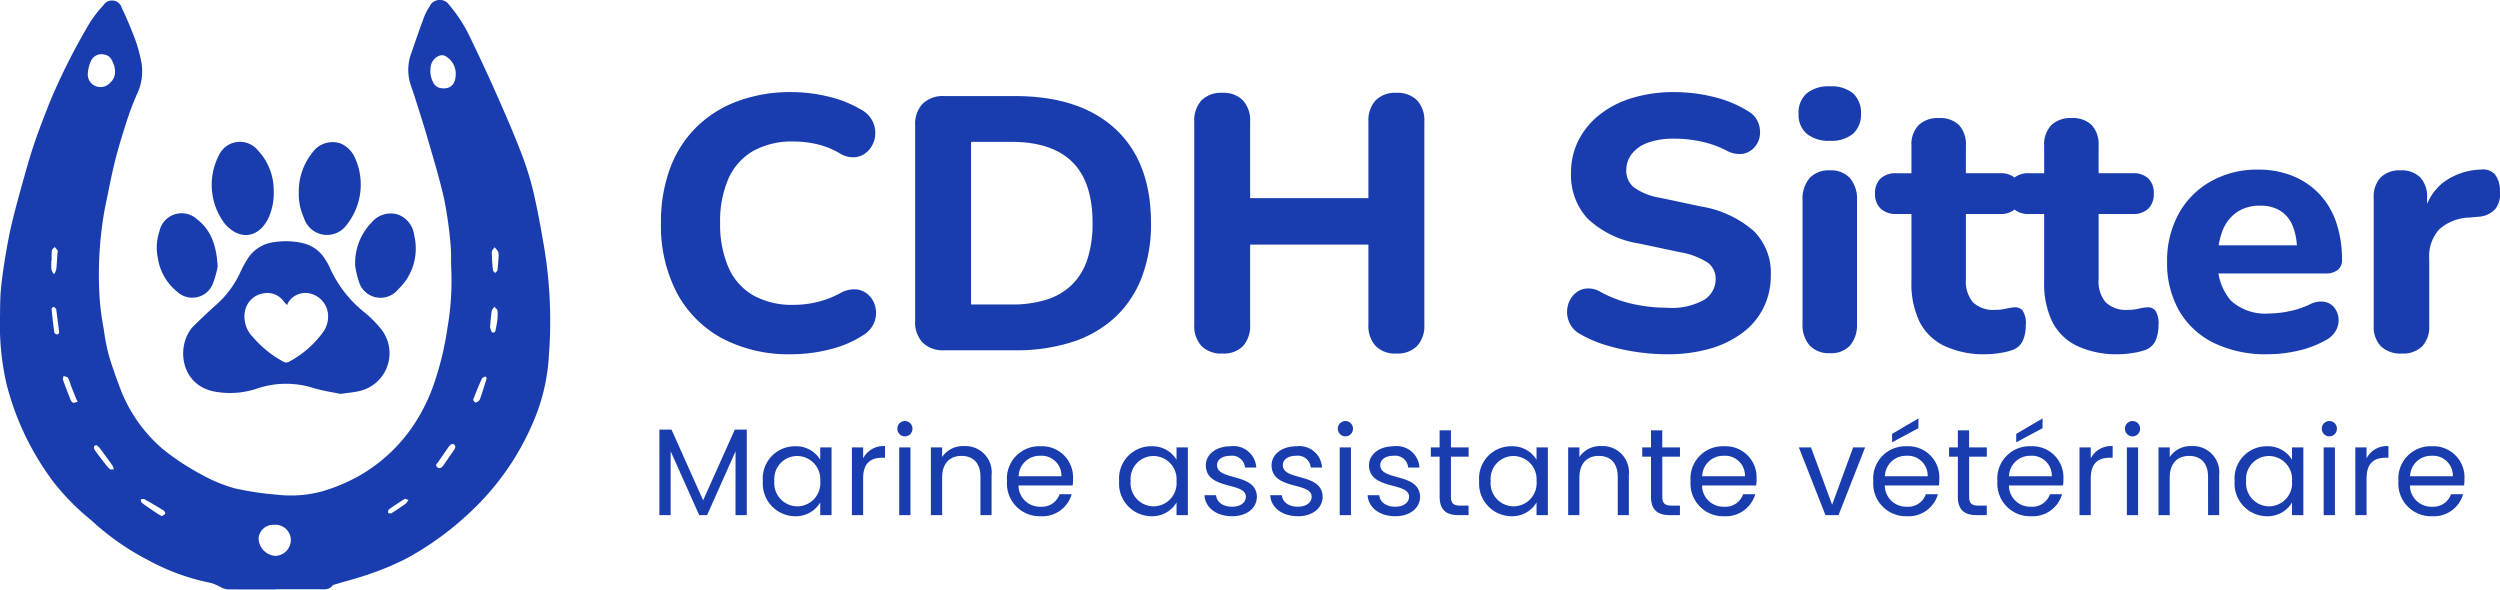 <svg xmlns="http://www.w3.org/2000/svg" width="242.663" height="57.223" viewBox="0 0 242.663 57.223"><g id="Groupe_199" data-name="Groupe 199" transform="translate(-28.595 -16)"><path id="Trac&#xE9;_2604" data-name="Trac&#xE9; 2604" d="M14.455.385A13.855,13.855,0,0,1,7.63-1.19,10.764,10.764,0,0,1,3.273-5.618,14.112,14.112,0,0,1,1.75-12.355a15.054,15.054,0,0,1,.858-5.232,10.994,10.994,0,0,1,2.5-3.99A11.23,11.23,0,0,1,9.118-24.15a14.759,14.759,0,0,1,5.338-.91,15.024,15.024,0,0,1,3.553.438A11.05,11.05,0,0,1,21.14-23.38a2.61,2.61,0,0,1,1.19,1.225,2.587,2.587,0,0,1,.193,1.47,2.441,2.441,0,0,1-.6,1.26,2.088,2.088,0,0,1-1.172.665,2.4,2.4,0,0,1-1.575-.315,7.87,7.87,0,0,0-2.205-.91,9.918,9.918,0,0,0-2.345-.28,7.713,7.713,0,0,0-3.937.928A5.83,5.83,0,0,0,8.3-16.66a10.274,10.274,0,0,0-.805,4.3A10.425,10.425,0,0,0,8.3-8.05a5.8,5.8,0,0,0,2.4,2.713,7.713,7.713,0,0,0,3.938.928,9.851,9.851,0,0,0,2.293-.28,9.049,9.049,0,0,0,2.258-.875A2.662,2.662,0,0,1,20.808-5.9a2.049,2.049,0,0,1,1.19.63,2.32,2.32,0,0,1,.595,1.208,2.531,2.531,0,0,1-.157,1.4,2.544,2.544,0,0,1-1.05,1.19A10.247,10.247,0,0,1,18.2-.105,14.876,14.876,0,0,1,14.455.385ZM29.26,0a2.841,2.841,0,0,1-2.1-.735,2.841,2.841,0,0,1-.735-2.1V-21.84a2.841,2.841,0,0,1,.735-2.1,2.841,2.841,0,0,1,2.1-.735h6.825q6.335,0,9.783,3.2t3.448,9.118a14.448,14.448,0,0,1-.893,5.267A10.373,10.373,0,0,1,45.85-3.22a11.112,11.112,0,0,1-4.13,2.4A17.69,17.69,0,0,1,36.085,0Zm2.59-4.445h3.92a10.985,10.985,0,0,0,3.465-.49,6.15,6.15,0,0,0,2.45-1.47,6.138,6.138,0,0,0,1.47-2.467,11.151,11.151,0,0,0,.49-3.483q0-3.99-1.977-5.933t-5.9-1.942H31.85ZM56.245.315a2.672,2.672,0,0,1-2.03-.735,2.875,2.875,0,0,1-.7-2.065V-22.19a2.875,2.875,0,0,1,.7-2.065,2.672,2.672,0,0,1,2.03-.735,2.624,2.624,0,0,1,1.995.735,2.875,2.875,0,0,1,.7,2.065v7.42H70.42v-7.42a2.875,2.875,0,0,1,.7-2.065,2.624,2.624,0,0,1,2-.735,2.672,2.672,0,0,1,2.03.735,2.875,2.875,0,0,1,.7,2.065V-2.485a2.875,2.875,0,0,1-.7,2.065,2.672,2.672,0,0,1-2.03.735,2.624,2.624,0,0,1-2-.735,2.875,2.875,0,0,1-.7-2.065v-7.77H58.94v7.77A2.92,2.92,0,0,1,58.257-.42,2.613,2.613,0,0,1,56.245.315ZM99.4.385A20.232,20.232,0,0,1,96.408.158,20.307,20.307,0,0,1,93.5-.49a11.633,11.633,0,0,1-2.467-1.05,2.413,2.413,0,0,1-1.085-1.1,2.5,2.5,0,0,1-.228-1.382,2.419,2.419,0,0,1,.525-1.243,1.968,1.968,0,0,1,1.12-.7A2.254,2.254,0,0,1,92.89-5.7a11.614,11.614,0,0,0,3.132,1.19A15.23,15.23,0,0,0,99.4-4.13a6.374,6.374,0,0,0,3.64-.788A2.362,2.362,0,0,0,104.125-6.9a1.927,1.927,0,0,0-.77-1.61A7.112,7.112,0,0,0,100.66-9.52l-3.955-.84a9.4,9.4,0,0,1-4.988-2.4A6.179,6.179,0,0,1,90.09-17.22a6.883,6.883,0,0,1,.735-3.185A7.5,7.5,0,0,1,92.89-22.89a9.541,9.541,0,0,1,3.168-1.61,13.821,13.821,0,0,1,4.043-.56,15.814,15.814,0,0,1,3.85.472,11.263,11.263,0,0,1,3.325,1.382,2.22,2.22,0,0,1,.963,1.067,2.5,2.5,0,0,1,.175,1.3,2.093,2.093,0,0,1-.525,1.138,1.986,1.986,0,0,1-1.1.63,2.571,2.571,0,0,1-1.61-.315,9.888,9.888,0,0,0-2.45-.875,12.552,12.552,0,0,0-2.66-.28,7.187,7.187,0,0,0-2.5.385,3.459,3.459,0,0,0-1.575,1.085,2.556,2.556,0,0,0-.543,1.61,2.063,2.063,0,0,0,.735,1.645,5.93,5.93,0,0,0,2.555,1.015l3.955.84A10.338,10.338,0,0,1,107.8-11.6a5.7,5.7,0,0,1,1.68,4.288,7.056,7.056,0,0,1-.7,3.167,6.859,6.859,0,0,1-2.03,2.433,9.663,9.663,0,0,1-3.185,1.558A14.826,14.826,0,0,1,99.4.385ZM115.22.28a2.534,2.534,0,0,1-1.978-.753,3.04,3.04,0,0,1-.683-2.118V-14.56a3.1,3.1,0,0,1,.683-2.153,2.534,2.534,0,0,1,1.978-.752,2.489,2.489,0,0,1,1.942.752,3.1,3.1,0,0,1,.683,2.153V-2.59a3.092,3.092,0,0,1-.665,2.118A2.478,2.478,0,0,1,115.22.28Zm0-20.615a3.347,3.347,0,0,1-2.257-.683,2.432,2.432,0,0,1-.788-1.942,2.475,2.475,0,0,1,.788-1.978,3.347,3.347,0,0,1,2.257-.683,3.277,3.277,0,0,1,2.24.683,2.5,2.5,0,0,1,.77,1.978,2.459,2.459,0,0,1-.77,1.942A3.276,3.276,0,0,1,115.22-20.335ZM130.375.385a9.075,9.075,0,0,1-4.043-.805,5.231,5.231,0,0,1-2.415-2.345,8.5,8.5,0,0,1-.787-3.885v-6.58h-1.47a2.1,2.1,0,0,1-1.522-.525,1.9,1.9,0,0,1-.543-1.435,1.939,1.939,0,0,1,.543-1.488,2.143,2.143,0,0,1,1.522-.507h1.47v-2.66a2.688,2.688,0,0,1,.7-2.013,2.69,2.69,0,0,1,1.96-.682,2.617,2.617,0,0,1,1.96.682,2.773,2.773,0,0,1,.665,2.013v2.66h3.325a2.079,2.079,0,0,1,1.505.507,1.976,1.976,0,0,1,.525,1.488,1.939,1.939,0,0,1-.525,1.435,2.037,2.037,0,0,1-1.505.525h-3.325v6.37a3.14,3.14,0,0,0,.683,2.2,2.862,2.862,0,0,0,2.188.735,4.352,4.352,0,0,0,.98-.105,6.3,6.3,0,0,1,.84-.14.959.959,0,0,1,.805.3,2.263,2.263,0,0,1,.315,1.453,3.592,3.592,0,0,1-.28,1.47,1.716,1.716,0,0,1-.98.91,6.275,6.275,0,0,1-1.242.3A8.971,8.971,0,0,1,130.375.385Zm12.88,0a9.075,9.075,0,0,1-4.042-.805A5.231,5.231,0,0,1,136.8-2.765a8.5,8.5,0,0,1-.788-3.885v-6.58h-1.47a2.1,2.1,0,0,1-1.523-.525,1.9,1.9,0,0,1-.542-1.435,1.939,1.939,0,0,1,.542-1.488,2.143,2.143,0,0,1,1.523-.507h1.47v-2.66a2.688,2.688,0,0,1,.7-2.013,2.69,2.69,0,0,1,1.96-.682,2.617,2.617,0,0,1,1.96.682,2.773,2.773,0,0,1,.665,2.013v2.66h3.325a2.079,2.079,0,0,1,1.505.507,1.976,1.976,0,0,1,.525,1.488,1.939,1.939,0,0,1-.525,1.435,2.037,2.037,0,0,1-1.505.525h-3.325v6.37a3.14,3.14,0,0,0,.682,2.2,2.862,2.862,0,0,0,2.188.735,4.352,4.352,0,0,0,.98-.105,6.3,6.3,0,0,1,.84-.14.959.959,0,0,1,.805.3,2.263,2.263,0,0,1,.315,1.453,3.592,3.592,0,0,1-.28,1.47,1.716,1.716,0,0,1-.98.91,6.275,6.275,0,0,1-1.243.3A8.971,8.971,0,0,1,143.255.385Zm14.455,0a11.507,11.507,0,0,1-5.232-1.1,7.9,7.9,0,0,1-3.36-3.115,9.254,9.254,0,0,1-1.173-4.742,9.45,9.45,0,0,1,1.12-4.673A8.051,8.051,0,0,1,152.2-16.4a9.119,9.119,0,0,1,4.567-1.138,8.839,8.839,0,0,1,3.36.613,7.373,7.373,0,0,1,2.59,1.75,7.459,7.459,0,0,1,1.645,2.765,11.081,11.081,0,0,1,.56,3.623,1.2,1.2,0,0,1-.42,1,1.94,1.94,0,0,1-1.225.332h-10.99v-2.73h8.82l-.56.49a6.005,6.005,0,0,0-.42-2.4,3.121,3.121,0,0,0-1.207-1.453,3.61,3.61,0,0,0-1.943-.49,3.941,3.941,0,0,0-2.205.6,3.806,3.806,0,0,0-1.4,1.715,6.7,6.7,0,0,0-.49,2.695v.28a5.4,5.4,0,0,0,1.243,3.92,4.968,4.968,0,0,0,3.692,1.26,10.265,10.265,0,0,0,1.925-.21,8.288,8.288,0,0,0,2.03-.665,2.316,2.316,0,0,1,1.435-.263,1.562,1.562,0,0,1,.98.578,1.969,1.969,0,0,1,.4,1.05,2.036,2.036,0,0,1-.262,1.173,2.427,2.427,0,0,1-1.05.962,9.87,9.87,0,0,1-2.678,1A13.222,13.222,0,0,1,157.71.385Zm13.02-.07a2.749,2.749,0,0,1-2.03-.7,2.7,2.7,0,0,1-.7-2V-14.805a2.678,2.678,0,0,1,.682-1.978,2.579,2.579,0,0,1,1.908-.682,2.567,2.567,0,0,1,1.925.682,2.72,2.72,0,0,1,.665,1.978v1.82h-.35a5.359,5.359,0,0,1,1.855-3.255,6.385,6.385,0,0,1,3.71-1.3,1.567,1.567,0,0,1,1.348.438,2.516,2.516,0,0,1,.507,1.663,2.4,2.4,0,0,1-.437,1.715,2.449,2.449,0,0,1-1.7.77l-.805.07a4.573,4.573,0,0,0-2.957,1.155,3.881,3.881,0,0,0-.963,2.835v6.51a2.74,2.74,0,0,1-.682,2A2.638,2.638,0,0,1,170.73.315Z" transform="translate(91 50)" fill="#193daf"></path><g id="Groupe_134" data-name="Groupe 134" transform="translate(1141.031 203.552)"><path id="Trac&#xE9;_2457" data-name="Trac&#xE9; 2457" d="M-1085.687-130.336c-1.565,0-3.131.009-4.7-.011a1.981,1.981,0,0,1-.653-.232,4.683,4.683,0,0,0-.967-.4,21.341,21.341,0,0,1-6.024-2.189,25.076,25.076,0,0,1-5.565-3.9,23.176,23.176,0,0,1-3.634-3.678,27.06,27.06,0,0,1-3.463-6.124,29.012,29.012,0,0,1-1.091-3.321,25.806,25.806,0,0,1-.652-6.593c.013-.9.006-1.8.09-2.693.106-1.119.27-2.233.457-3.342.19-1.124.4-2.249.672-3.355.425-1.709.9-3.407,1.383-5.1.277-.978.58-1.951.918-2.909.4-1.138.844-2.261,1.283-3.385a61.967,61.967,0,0,1,3.692-7.4,11.04,11.04,0,0,1,1.55-2.084.984.984,0,0,1,1.775.27c.5,1.035.943,2.1,1.346,3.182a15.469,15.469,0,0,1,.556,2.077,5.124,5.124,0,0,1-.471,3.207c-.361.834-.683,1.689-.96,2.555-.414,1.292-.818,2.59-1.144,3.906-.368,1.486-.641,3-.962,4.494a35.87,35.87,0,0,0-.514,8.731,25.181,25.181,0,0,0,.4,3.022,20.647,20.647,0,0,0,.455,2.4c.288,1.029.651,2.038,1.025,3.04a14.494,14.494,0,0,0,4.3,6.245,23.658,23.658,0,0,0,3.636,2.393,14.507,14.507,0,0,0,3.328,1.387,29.869,29.869,0,0,0,4.1.611,11.579,11.579,0,0,0,4.493-.366,17.365,17.365,0,0,0,3.4-1.439,15.718,15.718,0,0,0,5.537-5.258,17.6,17.6,0,0,0,1.749-3.62,29.435,29.435,0,0,0,1.334-5.49,26.721,26.721,0,0,0,.373-5.766c-.036-.816.013-1.639-.077-2.448a38.879,38.879,0,0,0-.628-4.39c-.461-2.021-1.072-4.008-1.647-6-.384-1.327-.816-2.641-1.23-3.959-.166-.528-.389-1.044-.5-1.582a4.7,4.7,0,0,1,.2-2.534c.406-1.177.813-2.354,1.247-3.521a5.647,5.647,0,0,1,.547-1.045,1.087,1.087,0,0,1,1.873-.142,14.52,14.52,0,0,1,2.174,3.438c.84,1.72,1.639,3.461,2.417,5.211.761,1.711,1.511,3.429,2.194,5.171a31.184,31.184,0,0,1,1.292,3.891c.447,1.816.78,3.662,1.1,5.505a43.792,43.792,0,0,1,.508,10.933,18.819,18.819,0,0,1-1.293,5.82,25.593,25.593,0,0,1-4.985,7.921,29.771,29.771,0,0,1-7.248,5.7,25.707,25.707,0,0,1-3.571,1.56c-1.193.439-2.432.749-3.651,1.117-.078.024-.183.035-.224.09-.366.487-.891.38-1.385.381q-2.082,0-4.165,0Zm-.055-3.26a1.548,1.548,0,0,0,1.536-1.581,1.5,1.5,0,0,0-1.693-1.429,1.4,1.4,0,0,0-1.436,1.348A1.736,1.736,0,0,0-1085.742-133.6Zm-15.53-47.028a2.389,2.389,0,0,0-.08-.562c-.182-.463-.345-.959-.94-1.064a1.113,1.113,0,0,0-1.32.628,3.388,3.388,0,0,0-.3,1.236,1.194,1.194,0,0,0,.764,1.193,1.25,1.25,0,0,0,1.388-.311A1.371,1.371,0,0,0-1101.272-180.624Zm33.075.28a1.987,1.987,0,0,0-.993-1.76.723.723,0,0,0-.571-.051,1.315,1.315,0,0,0-.841.929,2.476,2.476,0,0,0,.206,1.665.984.984,0,0,0,.832.574C-1068.713-178.881-1068.2-179.388-1068.2-180.344Zm-.031,36.146c-.044-.07-.08-.194-.158-.231a.337.337,0,0,0-.291.033,1.42,1.42,0,0,0-.292.334c-.313.444-.616.9-.929,1.338-.115.163-.328.319-.1.517.209.185.424.066.56-.123.38-.526.744-1.065,1.109-1.6A1.453,1.453,0,0,0-1068.229-144.2Zm-36.668-4.362c-.087-.17-.13-.24-.16-.315-.175-.438-.349-.875-.518-1.315a3.522,3.522,0,0,0-.261-.679c-.072-.11-.282-.129-.43-.19-.02.128-.091.273-.053.38.229.649.477,1.291.734,1.929.046.115.146.263.247.287C-1105.214-148.432-1105.063-148.517-1104.9-148.56Zm39.709-2.286c-.033-.042-.116-.175-.138-.166-.125.054-.293.116-.341.222q-.452,1-.842,2.03c-.024.063.19.3.233.289a.692.692,0,0,0,.4-.286c.162-.371.266-.767.391-1.154C-1065.392-150.206-1065.3-150.5-1065.188-150.846Zm.329-5.078a.416.416,0,0,0-.008.161c.067.172.121.462.227.484.292.062.311-.218.348-.433.045-.267.107-.533.132-.8a3.917,3.917,0,0,0,.011-.888c-.019-.137-.193-.251-.3-.376-.089.131-.236.254-.258.4C-1064.781-156.9-1064.812-156.41-1064.859-155.924Zm-41.829.653c-.106-.82-.2-1.53-.29-2.241a.126.126,0,0,0-.025-.076c-.077-.065-.162-.175-.237-.17s-.195.14-.188.208c.072.764.157,1.526.266,2.285.011.078.206.187.3.177S-1106.7-155.254-1106.689-155.271Zm42.651-7.337a1.6,1.6,0,0,0-.049-.515,1.689,1.689,0,0,0-.36-.425c-.089.153-.255.306-.253.458,0,.583.052,1.166.109,1.747.01.105.139.2.214.3.079-.1.211-.189.226-.3C-1064.095-161.731-1064.077-162.126-1064.038-162.607Zm-32.691,25.157c.119-.083.276-.14.328-.247.031-.065-.074-.253-.165-.31q-.915-.566-1.856-1.09c-.09-.05-.239.009-.361.017.038.117.04.283.121.343.445.332.907.641,1.367.951C-1097.128-137.673-1096.948-137.58-1096.729-137.45Zm-6.378-6.913c-.092.066-.2.107-.206.156a.546.546,0,0,0,.068.33c.255.366.526.72.8,1.073a7.757,7.757,0,0,0,.642.777c.074.073.261.032.4.043a1.129,1.129,0,0,0-.1-.355q-.632-.894-1.291-1.768A1.758,1.758,0,0,0-1103.107-144.363Zm-4.311-17.9h-.035a6.617,6.617,0,0,0,.012.893,1.381,1.381,0,0,0,.249.437,1.6,1.6,0,0,0,.214-.456c.059-.506.081-1.016.117-1.525.007-.107.052-.233.011-.318a1.811,1.811,0,0,0-.279-.346c-.1.113-.26.217-.275.339A8.071,8.071,0,0,0-1107.418-162.259Zm34.629,23.244c-.163-.051-.3-.144-.365-.106-.527.327-1.046.669-1.549,1.031-.071.051-.046.234-.066.355.111,0,.249.048.328,0,.459-.284.908-.584,1.349-.894A2.022,2.022,0,0,0-1072.789-139.015Z" transform="translate(0 0)" fill="#193daf"></path><path id="Trac&#xE9;_2458" data-name="Trac&#xE9; 2458" d="M-934.15,41.994c-.788-.168-1.777-.3-2.716-.6a8.759,8.759,0,0,0-5.413.1,8.274,8.274,0,0,1-4.066.28c-3.458-.635-3.8-4.7-1.964-6.453.669-.638,1.329-1.287,2.024-1.9a9.513,9.513,0,0,0,2.444-3.276,10.953,10.953,0,0,1,.64-1.183,3.529,3.529,0,0,1,2.651-1.7,7.253,7.253,0,0,1,2.755.1,3.432,3.432,0,0,1,2.181,1.591,5.33,5.33,0,0,1,.421.745,11.492,11.492,0,0,0,3.381,4.379,10.986,10.986,0,0,1,1.657,1.68,3.767,3.767,0,0,1-2.218,5.98C-932.888,41.849-933.418,41.893-934.15,41.994Zm-5.17-8.617c-.171-.185-.239-.25-.3-.322a1.957,1.957,0,0,0-2.083-.8,2.143,2.143,0,0,0-1.7,1.682,2.81,2.81,0,0,0,.746,2.524,10.426,10.426,0,0,0,3,2.421.538.538,0,0,0,.452.029,9.713,9.713,0,0,0,3.42-2.969,2.638,2.638,0,0,0,.443-1.628,2.266,2.266,0,0,0-1.515-1.992,1.96,1.96,0,0,0-2.313.738A1.61,1.61,0,0,0-939.32,33.377Z" transform="translate(-145.249 -191.314)" fill="#193daf"></path><path id="Trac&#xE9;_2459" data-name="Trac&#xE9; 2459" d="M-918.023-56.66a5.882,5.882,0,0,1-.525,2.779c-.963,1.923-2.774,2.154-4.2.541a6.244,6.244,0,0,1-.59-6.678,2.249,2.249,0,0,1,3.792-.456A5.624,5.624,0,0,1-918.023-56.66Z" transform="translate(-167.847 -112.47)" fill="#193daf"></path><path id="Trac&#xE9;_2460" data-name="Trac&#xE9; 2460" d="M-846.529-56.352a6.006,6.006,0,0,1,1.3-3.821,2.39,2.39,0,0,1,2.778-.907,2.691,2.691,0,0,1,1.286,1.2,6.269,6.269,0,0,1-.7,6.67,2.346,2.346,0,0,1-4.163-.648A5.6,5.6,0,0,1-846.529-56.352Z" transform="translate(-236.905 -112.539)" fill="#193daf"></path><path id="Trac&#xE9;_2461" data-name="Trac&#xE9; 2461" d="M-966.989,7.447a9.553,9.553,0,0,1-.444,1.615,2.147,2.147,0,0,1-3.478.85A5.2,5.2,0,0,1-972.8,6.626a5.023,5.023,0,0,1,.163-2.618A2.2,2.2,0,0,1-969,2.864C-967.6,3.942-967.108,5.469-966.989,7.447Z" transform="translate(-124.317 -169.138)" fill="#193daf"></path><path id="Trac&#xE9;_2462" data-name="Trac&#xE9; 2462" d="M-796.395,7.15a5.607,5.607,0,0,1,1.564-3.955,2.431,2.431,0,0,1,2.494-.837A2.429,2.429,0,0,1-790.665,4.4a5.444,5.444,0,0,1-1.568,5.264,2.194,2.194,0,0,1-3.707-.506,8.73,8.73,0,0,1-.453-1.8A.912.912,0,0,1-796.395,7.15Z" transform="translate(-281.568 -169.116)" fill="#193daf"></path></g><path id="Trac&#xE9;_2603" data-name="Trac&#xE9; 2603" d="M-87.4,0h1.092V-6.2L-83.538,0h.768l2.76-6.192V0h1.092V-8.3h-1.164L-83.154-1.44-86.226-8.3H-87.4Zm10.044-3.312A3.163,3.163,0,0,0-74.25.108a2.746,2.746,0,0,0,2.46-1.332V0h1.1V-6.576h-1.1v1.2a2.729,2.729,0,0,0-2.448-1.308A3.116,3.116,0,0,0-77.358-3.312Zm5.568.012A2.25,2.25,0,0,1-74.022-.852a2.252,2.252,0,0,1-2.22-2.46,2.22,2.22,0,0,1,2.22-2.424A2.253,2.253,0,0,1-71.79-3.3Zm4.164-.276c0-1.524.792-1.992,1.836-1.992h.288V-6.7a2.215,2.215,0,0,0-2.124,1.188V-6.576h-1.092V0h1.092ZM-64.122,0h1.092V-6.576h-1.092Zm.564-7.644a.728.728,0,0,0,.72-.744.728.728,0,0,0-.72-.744.733.733,0,0,0-.744.744A.733.733,0,0,0-63.558-7.644ZM-56.238,0h1.08V-3.876A2.551,2.551,0,0,0-57.846-6.7,2.429,2.429,0,0,0-59.958-5.64v-.936H-61.05V0h1.092V-3.636c0-1.416.768-2.112,1.884-2.112s1.836.684,1.836,2.028Zm5.784-5.76a1.93,1.93,0,0,1,2.076,1.992H-52.53A2.037,2.037,0,0,1-50.454-5.76Zm3.072,3.732h-1.176A1.807,1.807,0,0,1-50.406-.816,2.067,2.067,0,0,1-52.542-2.88h5.256a5.919,5.919,0,0,0,.036-.66,3.014,3.014,0,0,0-3.156-3.144A3.129,3.129,0,0,0-53.658-3.3,3.168,3.168,0,0,0-50.406.108,2.957,2.957,0,0,0-47.382-2.028Zm4.608-1.284A3.163,3.163,0,0,0-39.666.108a2.746,2.746,0,0,0,2.46-1.332V0h1.1V-6.576h-1.1v1.2a2.729,2.729,0,0,0-2.448-1.308A3.116,3.116,0,0,0-42.774-3.312Zm5.568.012A2.25,2.25,0,0,1-39.438-.852a2.252,2.252,0,0,1-2.22-2.46,2.22,2.22,0,0,1,2.22-2.424A2.253,2.253,0,0,1-37.206-3.3Zm7.8,1.512c-.048-2.352-3.864-1.5-3.864-3.06,0-.528.48-.912,1.284-.912a1.265,1.265,0,0,1,1.428,1.14h1.092A2.206,2.206,0,0,0-31.95-6.684c-1.464,0-2.412.828-2.412,1.836,0,2.448,3.888,1.6,3.888,3.06,0,.54-.48.972-1.344.972-.924,0-1.488-.48-1.548-1.116h-1.128c.072,1.2,1.152,2.04,2.688,2.04C-30.354.108-29.406-.708-29.406-1.788Zm6.384,0c-.048-2.352-3.864-1.5-3.864-3.06,0-.528.48-.912,1.284-.912a1.265,1.265,0,0,1,1.428,1.14h1.092a2.206,2.206,0,0,0-2.484-2.064c-1.464,0-2.412.828-2.412,1.836,0,2.448,3.888,1.6,3.888,3.06,0,.54-.48.972-1.344.972-.924,0-1.488-.48-1.548-1.116H-28.11c.072,1.2,1.152,2.04,2.688,2.04C-23.97.108-23.022-.708-23.022-1.788ZM-21.366,0h1.092V-6.576h-1.092Zm.564-7.644a.728.728,0,0,0,.72-.744.728.728,0,0,0-.72-.744.733.733,0,0,0-.744.744A.733.733,0,0,0-20.8-7.644Zm7.236,5.856c-.048-2.352-3.864-1.5-3.864-3.06,0-.528.48-.912,1.284-.912a1.265,1.265,0,0,1,1.428,1.14h1.092A2.206,2.206,0,0,0-16.11-6.684c-1.464,0-2.412.828-2.412,1.836,0,2.448,3.888,1.6,3.888,3.06,0,.54-.48.972-1.344.972-.924,0-1.488-.48-1.548-1.116h-1.128c.072,1.2,1.152,2.04,2.688,2.04C-14.514.108-13.566-.708-13.566-1.788Zm1.9-.012c0,1.32.66,1.8,1.824,1.8h.984V-.924h-.8c-.672,0-.912-.228-.912-.876V-5.676h1.716v-.9h-1.716V-8.232H-11.67v1.656h-.852v.9h.852Zm3.84-1.512A3.163,3.163,0,0,0-4.722.108a2.746,2.746,0,0,0,2.46-1.332V0h1.1V-6.576h-1.1v1.2A2.729,2.729,0,0,0-4.71-6.684,3.116,3.116,0,0,0-7.83-3.312Zm5.568.012A2.25,2.25,0,0,1-4.494-.852a2.252,2.252,0,0,1-2.22-2.46,2.22,2.22,0,0,1,2.22-2.424A2.253,2.253,0,0,1-2.262-3.3ZM5.622,0H6.7V-3.876A2.551,2.551,0,0,0,4.014-6.7,2.429,2.429,0,0,0,1.9-5.64v-.936H.81V0H1.9V-3.636c0-1.416.768-2.112,1.884-2.112s1.836.684,1.836,2.028ZM8.85-1.8c0,1.32.66,1.8,1.824,1.8h.984V-.924h-.8c-.672,0-.912-.228-.912-.876V-5.676h1.716v-.9H9.942V-8.232H8.85v1.656H8v.9H8.85Zm7.044-3.96A1.93,1.93,0,0,1,17.97-3.768H13.818A2.037,2.037,0,0,1,15.894-5.76Zm3.072,3.732H17.79A1.807,1.807,0,0,1,15.942-.816,2.067,2.067,0,0,1,13.806-2.88h5.256a5.919,5.919,0,0,0,.036-.66,3.014,3.014,0,0,0-3.156-3.144A3.129,3.129,0,0,0,12.69-3.3,3.168,3.168,0,0,0,15.942.108,2.957,2.957,0,0,0,18.966-2.028ZM23.2-6.576,25.782,0h1.272l2.58-6.576H28.47L26.43-1.008,24.378-6.576ZM33.63-5.76a1.93,1.93,0,0,1,2.076,1.992H31.554A2.037,2.037,0,0,1,33.63-5.76ZM36.7-2.028H35.526A1.807,1.807,0,0,1,33.678-.816,2.067,2.067,0,0,1,31.542-2.88H36.8a5.919,5.919,0,0,0,.036-.66,3.014,3.014,0,0,0-3.156-3.144A3.129,3.129,0,0,0,30.426-3.3,3.168,3.168,0,0,0,33.678.108,2.957,2.957,0,0,0,36.7-2.028ZM32.25-7.884v.816l2.556-1.368v-.948ZM38.634-1.8c0,1.32.66,1.8,1.824,1.8h.984V-.924h-.8c-.672,0-.912-.228-.912-.876V-5.676h1.716v-.9H39.726V-8.232H38.634v1.656h-.852v.9h.852Zm7.044-3.96a1.93,1.93,0,0,1,2.076,1.992H43.6A2.037,2.037,0,0,1,45.678-5.76ZM48.75-2.028H47.574A1.807,1.807,0,0,1,45.726-.816,2.067,2.067,0,0,1,43.59-2.88h5.256a5.919,5.919,0,0,0,.036-.66,3.014,3.014,0,0,0-3.156-3.144A3.129,3.129,0,0,0,42.474-3.3,3.168,3.168,0,0,0,45.726.108,2.957,2.957,0,0,0,48.75-2.028ZM44.3-7.884v.816l2.556-1.368v-.948Zm7.236,4.308c0-1.524.792-1.992,1.836-1.992h.288V-6.7a2.215,2.215,0,0,0-2.124,1.188V-6.576H50.442V0h1.092ZM55.038,0H56.13V-6.576H55.038ZM55.6-7.644a.728.728,0,0,0,.72-.744.728.728,0,0,0-.72-.744.733.733,0,0,0-.744.744A.733.733,0,0,0,55.6-7.644ZM62.922,0H64V-3.876A2.551,2.551,0,0,0,61.314-6.7,2.429,2.429,0,0,0,59.2-5.64v-.936H58.11V0H59.2V-3.636c0-1.416.768-2.112,1.884-2.112s1.836.684,1.836,2.028ZM65.5-3.312A3.163,3.163,0,0,0,68.61.108a2.746,2.746,0,0,0,2.46-1.332V0h1.1V-6.576h-1.1v1.2a2.729,2.729,0,0,0-2.448-1.308A3.116,3.116,0,0,0,65.5-3.312ZM71.07-3.3A2.25,2.25,0,0,1,68.838-.852a2.252,2.252,0,0,1-2.22-2.46,2.22,2.22,0,0,1,2.22-2.424A2.253,2.253,0,0,1,71.07-3.3ZM74.142,0h1.092V-6.576H74.142Zm.564-7.644a.728.728,0,0,0,.72-.744.728.728,0,0,0-.72-.744.733.733,0,0,0-.744.744A.733.733,0,0,0,74.706-7.644Zm3.6,4.068c0-1.524.792-1.992,1.836-1.992h.288V-6.7a2.215,2.215,0,0,0-2.124,1.188V-6.576H77.214V0h1.092Zm6.3-2.184a1.93,1.93,0,0,1,2.076,1.992H82.53A2.037,2.037,0,0,1,84.606-5.76Zm3.072,3.732H86.5A1.807,1.807,0,0,1,84.654-.816,2.067,2.067,0,0,1,82.518-2.88h5.256a5.919,5.919,0,0,0,.036-.66,3.014,3.014,0,0,0-3.156-3.144A3.129,3.129,0,0,0,81.4-3.3,3.168,3.168,0,0,0,84.654.108,2.957,2.957,0,0,0,87.678-2.028Z" transform="translate(180 66)" fill="#193daf"></path></g></svg>